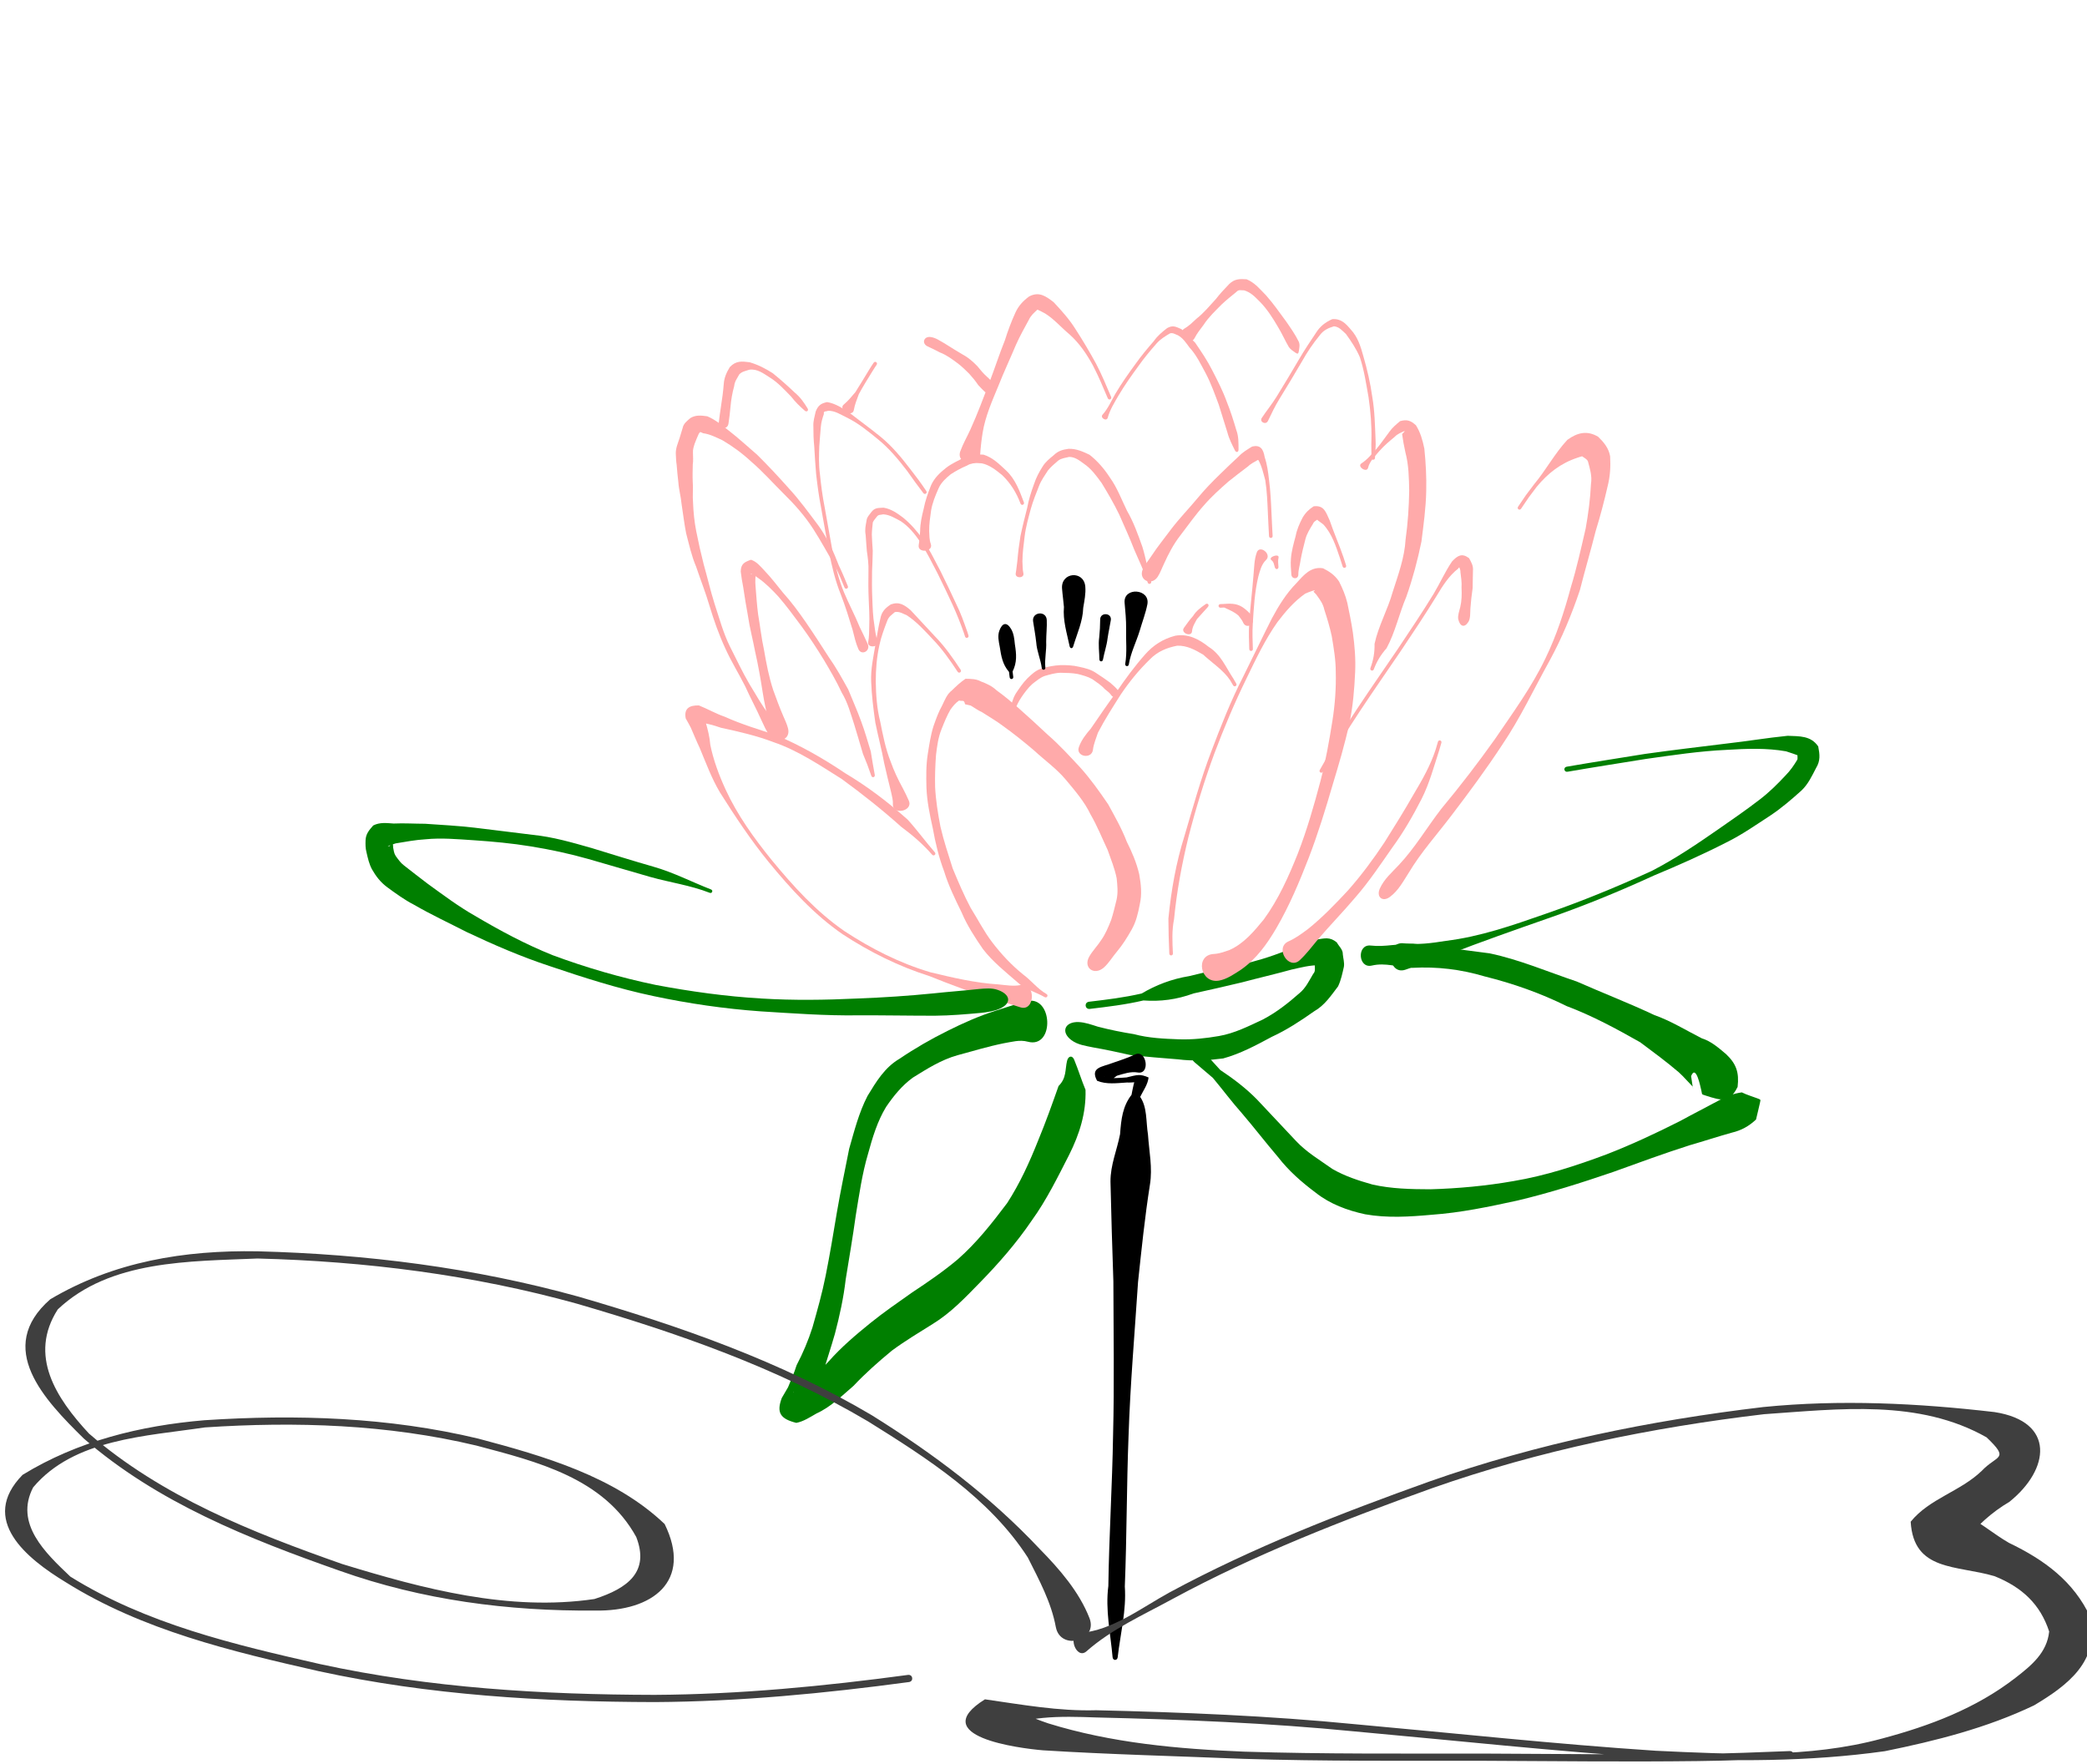 <?xml version="1.0" encoding="UTF-8" standalone="no"?>
<svg width="827.59" xmlns="http://www.w3.org/2000/svg" height="699.48">
 <g id="layer1" externalResourcesRequired="false">
  <g fill="#007f00">
   <path id="path2637" d="m407.53 413.06c-3.176-0.871-6.353 0.103-9.532 0.634-6.187 1.252-12.216 3.098-18.306 4.735-6.473 1.817-12.068 5.382-17.73 8.897-4.366 3.199-7.591 7.212-10.588 11.599-3.478 5.713-5.39 12.164-7.147 18.567-2.374 8.005-3.526 16.305-4.886 24.53-1.167 8.467-2.619 16.876-3.984 25.302-0.845 7.305-2.412 14.468-4.28 21.57-1.569 5.546-3.45 11.003-5.024 16.558-1.393 2.964-2.655 6.022-3.966 8.941-0.573 1.818-1.485 3.524-2.221 5.207 1.819-4.477-0.651-6.171-5.286-7.528-0.234 0.579 2.404-1.202 3.117-1.559 3.824-3.471 7.583-7.001 11.046-10.827 4.931-5.556 10.618-10.386 16.378-15.047 5.303-4.283 10.953-8.159 16.507-12.088 6.233-4.124 12.406-8.339 18.135-13.157 7.538-6.605 13.628-14.392 19.629-22.345 5.038-7.791 8.856-16.183 12.272-24.778 2.951-7.117 5.539-14.368 8.101-21.632 3.239-3.192 2.541-6.532 3.372-9.978 0.473-1.964 2.046-2.331 2.819-0.464 1.603 3.867 2.84 7.956 4.503 11.954 0.273 9.166-2.379 17.557-6.469 25.725-4.565 8.911-8.988 17.99-14.87 26.123-6.031 8.875-13.167 17.047-20.668 24.708-5.756 5.906-11.456 11.912-18.538 16.26-5.471 3.415-11.016 6.747-16.225 10.584-5.334 4.404-10.472 8.925-15.208 13.962-4.641 3.977-9.015 8.389-14.704 10.975-2.549 1.446-5.104 3.17-8.002 3.725-6.477-1.612-7.894-4.146-5.77-9.859 0.782-1.338 1.638-2.863 2.495-4.269 1.126-2.844 2.479-5.724 3.383-8.721 2.529-4.831 4.628-9.788 6.291-14.987 1.937-6.805 3.856-13.604 5.239-20.547 1.669-8.321 3.047-16.692 4.446-25.067 1.446-8.458 3.223-16.841 4.881-25.256 2.046-7.13 3.844-14.314 7.279-20.943 3.465-5.689 6.811-11.317 12.752-14.772 6.101-4.144 12.432-7.766 19.041-11.051 6.078-3.054 12.264-5.795 18.756-7.88 4.023-1.355 8.084-2.568 12.153-3.756 10.843-3.167 11.703 18.942 0.809 15.954z"/>
   <path id="path2639" d="m427.73 405.28c2.568 0.103 5.131 1.046 7.614 1.826 4.735 1.226 9.489 2.199 14.321 2.966 5.825 1.563 11.877 1.824 17.846 2.043 5.371 0.177 10.595-0.386 15.853-1.299 6.194-1.067 11.787-3.92 17.427-6.556 5.35-2.813 9.99-6.45 14.489-10.424 2.558-2.094 3.904-5.069 5.463-7.669 1.093-1.108 0.481-2.553 0.7-3.72-0.024-0.502-0.201-0.827-0.321-1.319-0.188-0.368 0.28 0.777 0.419 1.166 0.524 0.309 1.172 0.328 1.758 0.492-3.7-0.172-7.47 0.887-11.1 1.675-6.527 1.807-13.125 3.322-19.675 5.066-6.415 1.517-12.824 3.02-19.266 4.408-6.659 2.454-13.213 3.262-19.845 2.78-6.992 1.642-14.12 2.498-21.24 3.343-2.006 0.238-2.324-2.601-0.318-2.839 7.011-0.832 14.03-1.672 20.915-3.288 5.603-3.335 11.9-5.746 18.794-6.872 6.402-1.627 12.874-2.863 19.343-4.24 6.469-1.503 12.799-3.335 18.956-5.844 4.044-1.551 8.11-3.041 12.201-4.415 3.217-0.469 5.249-1.178 8.042 1.143 0.818 1.523 2.45 2.815 2.383 4.699 0.144 1.618 0.676 3.201 0.436 4.899-0.604 2.662-1.139 5.339-2.323 7.825-2.801 3.674-5.308 7.517-9.465 9.874-5.349 3.766-10.836 7.39-16.8 10.125-6.208 3.336-12.452 6.701-19.288 8.577-5.97 0.768-11.908 1.136-17.919 0.352-6.3-0.483-12.65-1.021-18.968-1.719-4.877-1.103-9.755-2.15-14.685-3.005-3.001-0.641-6.054-0.992-8.586-2.865-4.392-3.248-2.62-7.404 2.838-7.186z"/>
   <path id="path2647" d="m543.56 374.94c5.869 0.66 10.866-0.874 16.859-0.72 10.114 1.195 20.202 2.436 30.287 3.809 11.9 2.498 23.072 7.329 34.558 11.175 10.216 4.519 20.644 8.531 30.749 13.292 6.622 2.344 12.58 6.065 18.816 9.227 3.774 1.18 6.651 3.781 9.621 6.255 4.077 3.86 5.257 7.291 4.586 13.026-3.23 6.416-6.214 5.495-12.7 3.415-1.924-0.617-1.204-0.32-1.736-2.269-0.319-1.168-2.041-10.296-4.003-5.434 0.077 0.724 1.203 7.834 0.673 4.204-1.829-1.849-3.542-3.908-5.491-5.678-4.933-4.225-10.142-8.053-15.349-11.942-9.45-5.349-18.977-10.515-29.177-14.351-10.357-5.128-21.278-8.982-32.496-11.765-9.427-2.806-18.856-3.949-28.728-3.405-5.7-0.206-10.511-2.198-16.04-0.902-5.474 1.283-6.018-8.567-0.431-7.939z"/>
  </g>
  <g fill="#faa">
   <path id="path2679" d="m431.94 379.31c1.313-2.3 3.235-4.21 4.702-6.491 1.75-2.444 2.853-5.213 3.966-7.977 0.882-2.642 1.476-5.351 2.159-8.057 0.637-2.841 0.336-5.673 0.04-8.53-0.769-3.875-2.28-7.533-3.586-11.249-2.24-4.726-4.151-9.56-6.788-14.092-2.408-5.062-6.138-9.333-9.694-13.62-3.718-4.473-8.495-7.832-12.724-11.75-3.938-3.36-7.976-6.587-12.18-9.604-2.686-2.055-5.641-3.71-8.461-5.554-1.587-0.711-2.954-1.739-4.445-2.616-0.756-0.181-1.493-0.336-2.243-0.505-0.415-1.986-0.948-1.094-2.384-1.471-1.397 0.939-2.443 2.244-3.413 3.601-1.422 2.462-2.475 5.099-3.518 7.726-1.342 3.283-1.786 6.824-2.206 10.324-0.305 4.211-0.46 8.485-0.345 12.712 0.27 5.261 1.115 10.492 2.116 15.664 1.291 5.586 3.116 11.014 4.824 16.48 2.211 5.317 4.435 10.587 7.14 15.678 2.88 4.579 5.289 9.409 8.591 13.714 3.571 4.677 7.708 9.094 12.302 12.78 3.286 2.449 5.618 5.636 9.18 7.68 0.876 0.503 0.165 1.742-0.711 1.239-3.625-2.083-7.817-3.026-10.917-5.992-4.738-4.123-9.668-8.02-13.545-13.031-3.183-4.63-6.292-9.37-8.479-14.567-2.592-5.309-5.234-10.67-6.953-16.331-2.07-5.5-3.445-11.232-4.471-17.014-1.203-5.357-2.315-10.702-2.52-16.21-0.109-4.432-0.174-8.803 0.525-13.205 0.589-3.733 1.122-7.438 2.259-11.064 1.007-2.863 2.019-5.734 3.528-8.383 1.03-2.141 1.808-4.292 3.787-5.838 1.718-1.669 3.407-3.275 5.398-4.598 2.129 0.043 4.168 0.004 6.113 1.061 2.298 0.86 4.412 1.833 6.221 3.539 2.969 2.119 5.734 4.478 8.506 6.853 3.985 3.54 7.932 7.115 11.805 10.778 4.618 3.986 8.732 8.554 12.902 13.009 4.075 4.563 7.605 9.513 11.038 14.566 2.631 4.829 5.393 9.644 7.352 14.79 2.076 4.116 3.887 8.386 4.94 12.886 0.709 4.002 1.157 7.935 0.216 11.977-0.661 3.496-1.448 6.892-3.229 10.025-1.725 3.047-3.576 6.036-5.852 8.736-1.754 2.05-3.171 4.525-5.132 6.26-3.838 3.396-8.353 0.122-5.812-4.329z"/>
   <path id="path2687" d="m481.34 378.28c2.137-0.106 4.205-0.879 6.285-1.609 5.649-2.536 9.703-7.409 13.537-12.098 5.831-7.987 9.847-17.012 13.495-26.148 3.637-9.376 6.407-19.047 8.98-28.758 2.048-7.92 3.482-15.969 4.753-24.043 0.992-6.339 1.465-12.755 1.3-19.168 0.001-4.805-0.805-9.51-1.597-14.226-0.767-3.598-1.85-7.125-2.982-10.61-0.434-2.104-1.604-3.737-2.832-5.409-0.365-0.616-0.955-1.067-1.432-1.601 2.083-1.401-2.633 0.471-3.238 0.758-4.384 3.058-7.835 7.096-11.057 11.323-4.907 6.963-8.541 14.644-12.237 22.284-4.733 9.648-8.889 19.552-12.689 29.599-4.042 10.922-7.452 22.068-10.355 33.343-2.62 10.723-4.645 21.598-5.711 32.587-0.908 4.489-0.68 9.024-0.45 13.555 0.051 1.009-1.376 1.081-1.427 0.072-0.232-4.614-0.331-9.226-0.366-13.847 1.098-11.126 3.013-22.112 6.378-32.804 3.314-11.205 6.432-22.48 10.595-33.413 3.816-10.089 7.762-20.142 12.692-29.749 3.823-7.666 7.482-15.414 11.351-23.052 2.725-5.077 5.737-9.976 9.812-14.093 2.917-3.243 5.722-6.627 10.533-5.823 2.601 1.321 4.627 2.709 6.309 5.203 1.372 2.726 2.557 5.502 3.283 8.49 0.828 3.923 1.622 7.855 2.211 11.824 0.71 5.192 1.144 10.425 0.892 15.674-0.31 6.826-0.865 13.64-2.3 20.338-1.778 8.153-4.149 16.157-6.568 24.14-2.858 9.811-5.851 19.56-9.523 29.106-3.704 9.54-7.679 19.03-12.837 27.887-3.747 6.378-7.95 12.282-14.118 16.555-2.684 1.722-5.517 3.718-8.611 4.272-7.491 1.343-9.676-10.183-2.075-10.561z"/>
   <path id="path2689" d="m510.97 373.27c2.729-1.193 5.281-3.089 7.695-4.878 5.741-4.595 10.848-9.917 15.849-15.29 5.3-5.979 10.043-12.4 14.466-19.044 3.961-6.299 7.884-12.596 11.57-19.06 3.411-5.727 6.688-11.446 8.771-17.835 0.294-1.006 0.588-2.013 0.882-3.019 0.283-0.97 1.655-0.569 1.371 0.401-0.298 1.021-0.597 2.041-0.895 3.062-2.1 6.437-3.864 13.091-6.92 19.123-3.433 6.722-7.232 13.341-11.703 19.428-4.663 6.666-9.176 13.466-14.534 19.607-4.823 5.723-10.065 11.068-14.919 16.764-2.312 2.785-4.5 5.694-7.149 8.176-4.48 4.197-10.109-4.975-4.484-7.433z"/>
   <path id="path2691" d="m578.28 245.6c-0.322-1.336 0.396-3.344 0.784-4.898 0.592-2.536 0.634-5.104 0.499-7.685 0.163-2.116-0.21-4.211-0.447-6.3 0.097-0.701-0.551-1.949-0.625-2.213 1.846 1.148 0.019-0.099-0.173 0.899-3.746 2.873-6.267 6.955-8.671 10.945-4.529 7.401-9.366 14.606-14.189 21.817-5.345 7.868-10.79 15.666-16.045 23.595-5.25 7.886-10.2 15.963-14.802 24.242-0.491 0.883-1.74 0.189-1.249-0.694 4.621-8.312 9.589-16.421 14.86-24.337 5.256-7.931 10.702-15.731 16.048-23.6 4.811-7.192 9.635-14.378 14.153-21.76 2.581-4.286 4.589-8.89 7.407-13.026 2.214-2.304 3.879-3.368 6.722-1.26 0.873 1.621 1.752 3.004 1.545 5.048-0.019 2.274-0.126 4.544-0.125 6.819-0.4 2.697-0.69 5.388-0.892 8.105-0.096 1.756 0.052 3.971-0.801 5.311-1.566 2.461-3.316 1.827-4-1.008z"/>
   <path id="path2693" d="m547.17 352.33c1.694-3.776 4.799-6.389 7.552-9.357 6.424-6.817 11.148-14.94 16.869-22.32 7.404-8.884 14.436-18.052 21.145-27.468 7.103-10.429 14.648-20.727 20.111-32.132 4.366-9.02 7.457-18.507 10.057-28.155 2.357-7.681 4.071-15.536 5.894-23.356 1.024-5.839 1.827-11.695 2.093-17.617 0.52-3.138-0.416-6.057-1.191-8.941-0.42-0.996-1.369-1.324-2.139-1.925-0.1-0.339-1.393 0.297-1.999 0.427-6.742 2.244-11.654 6.106-16.152 11.504-4.202 5.577-2.112 2.665-6.248 8.751-0.568 0.835-1.75 0.032-1.181-0.803 4.19-6.162 2.072-3.213 6.332-8.863 4.755-5.705 8.195-12.254 13.214-17.66 3.968-2.881 7.84-3.834 12.216-1.227 2.274 2.222 4.187 4.485 4.747 7.755 0.228 4.066 0.024 7.913-0.998 11.894-1.359 5.946-2.906 11.838-4.713 17.672-1.984 7.856-4.288 15.628-6.274 23.481-3.238 9.61-7.13 19.012-11.986 27.926-6.186 11.144-11.591 22.737-18.761 33.333-6.38 9.739-13.291 19.078-20.355 28.329-5.647 7.434-11.934 14.404-16.739 22.445-2.228 3.468-4.102 7.103-7.485 9.62-2.948 2.194-5.511 0.042-4.006-3.311z"/>
   <path id="path2699" d="m404.59 399.42c-3.285-1.065-6.566-2.089-9.898-3.025-8.9-2.636-17.569-5.916-26.187-9.362-12.249-3.887-23.658-9.562-34.377-16.588-11.339-7.809-20.579-18.003-29.269-28.566-7.128-8.732-13.344-18.131-19.357-27.646-3.321-5.591-5.545-11.69-8.039-17.664-1.263-2.635-2.351-5.351-3.525-8.028-0.654-1.248-1.307-2.444-2.016-3.662-0.798-4.036 1.586-5.264 5.226-5.155 3.482 1.377 6.717 3.283 10.263 4.489 6.562 2.971 13.494 5.05 20.332 7.284 9.667 4.073 18.817 9.302 27.508 15.161 8.861 5.281 17.005 11.501 24.688 18.355 3.788 4.169 7.055 8.703 10.77 12.958 0.664 0.761-0.412 1.7-1.076 0.94-3.687-4.224-7.748-7.699-12.243-11.044-7.518-6.732-15.444-13.02-23.597-18.964-8.693-5.442-17.25-11.266-27.039-14.611-6.751-2.584-13.792-4.175-20.849-5.711-3.182-1.112-6.509-2.006-9.881-2.228 0.969-0.703 3.433-1.38 2.66-3.692 0.338 1.015 0.617 2.514 1.114 3.629 0.863 2.934 1.616 5.92 1.854 8.988 1.244 6.156 3.447 12.044 6.062 17.754 4.688 10.174 11.215 19.255 18.251 27.941 8.596 10.453 17.733 20.546 28.949 28.279 10.593 6.95 21.876 12.677 34.069 16.291 8.822 2.128 17.758 4.225 26.835 4.795 2.941 0.274 6.02 0.85 8.926 0.251 6.117-1.263 5.79 10.758-0.152 8.832z"/>
  </g>
  <path id="path2725" fill="#007f00" d="m396.55 399.93c-2.283 1.051-4.827 1.389-7.329 1.688-6.146 0.566-12.294 1.092-18.472 1.144-10.181 0.011-20.363-0.199-30.546-0.151-12.909 0.178-25.745-0.783-38.617-1.582-14.318-1.027-28.488-3.083-42.522-6.067-14.069-2.966-27.727-7.351-41.323-11.953-11.25-3.715-22.102-8.431-32.801-13.483-6.903-3.555-13.992-6.835-20.716-10.737-3.824-1.97-7.341-4.529-10.798-7.077-2.538-1.892-4.353-4.249-5.891-6.953-1.173-2.136-1.666-4.483-2.207-6.816-0.423-1.571-0.417-3.14-0.364-4.742 0.098-2.57 1.442-4.048 3.033-5.876 2.638-1.35 5.309-0.952 8.116-0.771 4.142-0.193 8.288 0.088 12.435 0.09 6.551 0.455 13.098 0.79 19.624 1.555 7.677 0.888 15.333 1.925 23.008 2.832 8.011 0.795 15.742 3.053 23.453 5.246 8.13 2.502 16.257 5.027 24.432 7.38 7.945 2.252 15.23 6.053 22.893 9.04 0.941 0.367 0.422 1.698-0.519 1.331-7.671-2.992-15.631-4.068-23.553-6.286-8.17-2.365-16.331-4.711-24.493-7.1-7.518-2.132-15.143-3.771-22.86-5.019-7.564-1.24-15.169-1.936-22.814-2.452-6.328-0.407-12.657-1-18.992-0.371-3.991 0.242-7.892 0.976-11.829 1.625-0.34 0.102-4.726 1.498-2.41 1.076 0.244-0.4 1.3-1.58 1.121-1.802 0.027 0.224 0.346 1.643 0.278 2.329 0.227 1.174 0.345 2.356 1.02 3.377 0.995 1.358 1.92 2.739 3.291 3.764 3.086 2.489 6.289 4.847 9.427 7.282 6.111 4.425 12.123 8.951 18.697 12.687 9.948 5.882 20.167 11.361 30.914 15.653 13.25 4.916 26.876 8.868 40.714 11.753 13.856 2.615 27.868 4.567 41.95 5.392 12.704 0.787 25.449 0.596 38.16-0.001 10.076-0.381 20.15-1.031 30.179-2.043 6.002-0.65 12.014-1.063 18.011-1.737 2.459-0.193 4.992-0.465 7.341 0.347 5.008 1.731 5.771 5.216 0.958 7.431z"/>
  <g fill="#faa">
   <path id="path2731" d="m427.82 296.25c0.991-2.774 2.789-5.112 4.717-7.31 3.354-4.912 6.721-9.826 10.235-14.628 3.491-5.105 7.132-10.081 11.233-14.714 3.282-3.774 7.241-6.272 12.049-7.518 5.081-0.894 9.368 1.348 13.229 4.407 4.84 3.004 6.753 8.011 9.72 12.476 0.404 0.69 0.808 1.381 1.213 2.071 0.51 0.872-0.724 1.593-1.233 0.721-0.39-0.667-0.78-1.335-1.17-2.002-2.693-4.059-7.135-6.862-10.687-10.162-3.231-1.908-6.459-3.679-10.318-3.554-4.151 0.814-7.783 2.296-10.839 5.435-4.35 4.215-8.178 8.928-11.559 13.955-3.143 4.969-6.342 9.898-9.039 15.131-0.707 2.235-1.692 4.39-1.961 6.707-0.465 3.99-6.941 2.767-5.59-1.016z"/>
   <path id="path2737" d="m440.63 275.62c-0.603-0.934-1.696-1.654-2.572-2.41-1.401-1.572-3.2-2.68-4.89-3.894-1.803-1.034-3.81-1.55-5.808-2.055-2.259-0.43-4.535-0.438-6.817-0.488-2.162 0.051-4.21 0.682-6.266 1.266-1.879 0.668-3.354 2.002-4.914 3.184-1.7 1.532-3.044 3.383-4.325 5.258-1.213 1.741-2.013 3.695-2.942 5.6-0.145 0.294-0.291 0.588-0.436 0.882-0.448 0.905-1.557 0.524-1.351-0.465 0.068-0.325 0.136-0.65 0.204-0.975 0.545-2.232 1.086-4.517 2.284-6.501 1.381-2.072 2.771-4.152 4.526-5.953 1.794-1.725 3.501-3.395 5.992-4.075 2.336-0.697 4.707-1.112 7.151-1.251 2.52-0.047 5.033 0.066 7.495 0.665 2.374 0.516 4.692 1.053 6.721 2.478 1.858 1.232 3.723 2.44 5.5 3.778 1.114 0.965 2.217 1.884 3.121 3.043 1.429 1.832-1.413 3.865-2.672 1.912z"/>
   <path id="path2741" d="m354.07 318.81c0.096-1.524-0.369-3.032-0.664-4.519-1.008-3.85-1.851-7.74-2.779-11.627-0.984-5.418-2.442-10.737-3.521-16.143-0.778-5.406-1.443-10.797-1.654-16.265-0.209-4.956 0.887-9.806 1.711-14.656 0.601-3.472 1.121-6.953 1.951-10.37 0.495-2.696 1.977-4.146 4.133-5.557 3.294-1.221 5.4 0.182 7.864 2.294 3.236 3.507 6.5 7.007 9.765 10.5 3.857 3.972 7.026 8.503 10.061 13.112 0.555 0.844-0.638 1.629-1.193 0.785-2.99-4.542-6.109-9.009-9.911-12.922-3.164-3.386-6.3-6.855-10.187-9.435-1.62-0.655-2.965-1.636-4.787-1.301-1.194 1.057-2.444 1.782-3.023 3.441-1.226 3.197-2.433 6.387-3.133 9.754-1.045 4.693-1.422 9.505-1.419 14.307 0.072 5.334 0.436 10.749 1.759 15.926 1.062 5.324 2.099 10.736 4.113 15.787 1.316 3.728 2.972 7.22 4.867 10.671 0.854 1.616 1.653 3.248 2.376 4.927 1.806 4.193-6.614 5.848-6.327 1.291z"/>
   <path id="path2749" d="m306.12 290.91c-0.753-1.601-1-3.407-1.386-5.123-0.864-3.675-1.674-7.34-2.264-11.075-0.859-5.46-1.79-10.914-3.022-16.304-0.888-4.743-2.162-9.417-2.853-14.193-0.692-3.756-1.308-7.522-1.864-11.301-0.403-2.101-0.763-4.175-1.003-6.297 0.096-3.053 1.455-3.737 4.081-4.662 2.251 0.744 3.72 2.611 5.304 4.283 2.654 2.773 4.988 5.819 7.398 8.8 3.348 3.695 6.252 7.692 9.096 11.783 3.112 4.52 6.057 9.148 9.042 13.75 2.89 4.096 5.292 8.456 7.716 12.829 1.707 4.282 3.632 8.456 5.178 12.807 1.443 3.867 2.553 7.839 3.761 11.782 0.515 3.092 0.979 6.184 1.584 9.259 0.195 0.991-1.057 1.326-1.38 0.369-0.997-2.954-2.094-5.851-3.318-8.725-1.106-3.927-2.341-7.815-3.493-11.73-1.403-4.239-2.536-8.622-4.882-12.466-2.06-4.455-4.561-8.71-7.059-12.931-2.84-4.64-5.816-9.201-9.045-13.582-2.917-3.934-5.811-7.877-9.009-11.58-2.503-2.702-5.08-5.335-8.119-7.444-0.459-0.303-3.122-2.391-2.725-1.386 0.154-0.108 2.674-1.684 1.852-1.168-0.095 1.911-0.307 3.84-0.112 5.759 0.304 3.743 0.545 7.479 1.024 11.207 0.822 4.701 1.313 9.463 2.343 14.132 0.923 5.369 1.943 10.76 3.656 15.939 1.258 3.441 2.493 6.898 3.962 10.25 0.687 1.627 1.486 3.232 1.918 4.954 1.154 4.598-4.361 6.351-6.379 2.062z"/>
   <path id="path2751" d="m305.09 291.53c-1.33-1.8-2.191-3.956-3.174-5.987-2.003-4.52-4.371-8.845-6.397-13.364-2.556-5.091-5.596-9.918-7.926-15.119-2.531-5.452-4.515-11.122-6.254-16.869-1.537-5.262-3.571-10.331-5.307-15.523-1.811-4.24-2.782-8.762-3.948-13.202-0.779-3.892-1.206-7.831-1.828-11.75-0.255-2.866-1.067-5.569-1.251-8.433-0.289-2.321-0.496-4.632-0.682-6.966-0.257-1.493-0.239-3.015-0.344-4.51-0.033-2.128 0.849-4.095 1.493-6.056 0.421-1.386 0.817-2.713 1.23-4.05 0.376-1.831 1.712-2.704 2.988-3.881 2.137-1.364 4.406-1.091 6.797-0.743 3.162 1.333 5.791 3.521 8.46 5.632 3.912 3.009 7.515 6.392 11.273 9.584 4.342 4.294 8.515 8.779 12.578 13.342 4.295 4.657 8.008 9.814 11.818 14.878 3.442 4.833 5.93 10.204 8.027 15.727 1.294 2.677 2.432 5.423 3.559 8.174 0.383 0.935-0.939 1.476-1.322 0.541-1.116-2.725-2.243-5.446-3.526-8.099-2.921-4.988-5.633-10.07-8.76-14.936-3.392-5.298-7.447-9.859-11.936-14.26-4.266-4.241-8.249-8.757-12.834-12.671-3.467-3.226-7.29-6.026-11.375-8.427-2.47-1.142-4.921-2.422-7.66-2.777-0.496-0.178-0.806-0.508-1.188-0.426-0.161 0.214-0.419 0.424-0.544 0.725-0.52 1.222-1.081 2.421-1.545 3.714-0.384 1.245-0.824 2.405-0.723 3.766 0.006 1.527 0.175 3.088-0.072 4.62-0.037 2.233-0.131 4.449-0.022 6.679 0.252 2.822-0.132 5.592 0.125 8.421 0.151 3.812 0.522 7.616 1.267 11.361 0.859 4.394 1.841 8.748 2.951 13.092 1.498 5.26 2.696 10.586 4.356 15.802 1.851 5.602 3.372 11.347 5.985 16.664 2.574 5.048 4.945 10.188 7.821 15.078 2.577 4.131 4.845 8.461 7.904 12.257 1.413 1.693 2.925 3.338 4.221 5.077 2.172 2.915-2.076 5.837-4.236 2.913z"/>
   <path id="path2755" d="m340.39 257.39c-1.089-2.465-1.645-5.112-2.313-7.698-1.437-4.712-2.893-9.429-4.684-14.021-2.199-5.467-3.551-11.192-4.688-16.957-1.019-5.815-2.067-11.624-3.115-17.434-0.866-4.398-1.44-8.84-1.959-13.286-0.28-3.647-0.576-7.295-0.746-10.95-0.276-2.663-0.357-5.362-0.344-8.037-0.126-2.025 0.511-3.937 0.936-5.885 0.972-2.384 2.076-3.161 4.49-3.685 3.289 0.531 6.08 2.392 8.822 4.185 4.121 3.232 8.376 6.28 12.433 9.595 4.449 3.644 8.121 8.064 11.605 12.606 2.269 2.891 4.457 5.808 6.484 8.871 0.557 0.843-0.542 1.629-1.161 0.832-2.24-2.882-4.355-5.846-6.456-8.834-3.416-4.455-7.012-8.794-11.375-12.369-3.972-3.246-7.989-6.578-12.639-8.811-2.403-1.137-4.633-2.729-7.374-2.616-0.477 0.376-1.899-0.129-1.597 1.258-0.558 1.657-1.069 3.285-1.203 5.046-0.276 2.602-0.389 5.226-0.625 7.837-0.113 3.616-0.256 7.211 0.242 10.811 0.442 4.419 1.009 8.817 1.874 13.177 1.047 5.802 2.093 11.604 3.111 17.411 1.117 5.669 2.398 11.335 4.673 16.671 1.922 4.569 4.265 8.945 6.136 13.538 1.082 2.239 2.2 4.492 3.192 6.771 1.188 2.728-2.515 4.694-3.717 1.972z"/>
   <path id="path2763" d="m344.28 254.59c0.399-2.124 0.38-4.309 0.417-6.468 0.155-3.542-0.071-7.1-0.217-10.647-0.175-3.671-0.145-7.346-0.097-11.02 0.102-2.672-0.237-5.284-0.633-7.908-0.212-2.179-0.305-4.347-0.483-6.491-0.387-1.871-0.001-3.661 0.333-5.49 0.135-1.565 1.219-2.493 2.057-3.672 1.364-1.706 2.809-1.42 4.694-1.589 3.007 0.493 5.412 2.168 7.783 3.963 3.051 2.515 5.638 5.45 7.885 8.69 2.595 4.042 4.753 8.341 6.965 12.598 2.136 4.26 4.163 8.575 6.171 12.897 1.788 3.562 3.097 7.282 4.408 11.025 0.158 0.496 0.317 0.992 0.475 1.487 0.307 0.962-1.054 1.397-1.361 0.435-0.156-0.489-0.312-0.978-0.468-1.466-1.29-3.688-2.751-7.309-4.349-10.878-2-4.303-4.017-8.599-6.144-12.84-2.184-4.204-4.315-8.45-6.872-12.444-2.127-3.079-4.512-6.032-7.666-8.109-2.214-1.157-4.353-2.578-6.957-2.717-0.876 0.257-1.812 0.015-2.441 0.839-0.569 0.787-1.27 1.457-1.667 2.355-0.162 1.599-0.364 3.197-0.396 4.81 0.071 2.122 0.222 4.276 0.37 6.437-0.053 2.696-0.14 5.396-0.274 8.093-0.048 3.648-0.077 7.296 0.096 10.942 0.145 3.534 0.225 7.091 0.837 10.576 0.292 2.077 0.489 4.225 1.298 6.169 1.028 2.472-4.256 3.057-3.762 0.426z"/>
   <path id="path2765" d="m364.31 216.12c0.321-1.84 0.441-3.725 0.569-5.589 0.007-2.978 0.68-5.853 1.387-8.726 0.619-3.248 1.746-6.369 2.966-9.432 1.335-2.913 3.471-4.918 5.927-6.853 2.117-1.65 4.555-2.728 6.912-3.971 2.581-1.382 5.135-1.446 7.921-1.27 3.691 1.139 6.299 3.803 9.039 6.347 3.591 3.376 5.293 8.052 6.986 12.562 0.355 0.946-0.984 1.447-1.338 0.501-1.619-4.33-3.925-8.062-7.281-11.296-2.443-1.962-4.885-3.981-8.025-4.662-2.152-0.149-3.918-0.335-5.906 0.882-2.254 0.953-4.4 2.103-6.453 3.448-1.962 1.592-3.818 3.266-4.859 5.644-1.247 2.832-2.413 5.654-2.938 8.73-0.374 2.701-0.797 5.419-0.757 8.157 0.081 1.701 0.06 3.486 0.637 5.098 1.147 3.199-5.372 3.778-4.787 0.43z"/>
   <path id="path2767" d="m402.78 227.32c0.308-1.617 0.395-3.23 0.649-4.858 0.267-3.334 0.692-6.608 1.231-9.914 0.784-3.771 1.746-7.489 2.68-11.224 0.584-3.227 1.588-6.348 2.711-9.416 0.815-2.461 1.982-4.716 3.377-6.884 1.129-1.886 2.847-3.218 4.488-4.584 1.705-1.667 3.537-2.162 5.816-2.471 3.067-0.089 5.65 1.082 8.3 2.351 3.201 2.485 5.816 5.57 8.034 8.952 2.932 4.074 4.658 8.788 6.842 13.26 2.612 4.496 4.357 9.423 6.094 14.304 1.416 4.522 2.082 9.199 3.475 13.725 0.297 0.965-1.068 1.386-1.365 0.42-1.381-4.489-3.476-8.641-5.305-12.959-1.835-4.74-3.942-9.338-5.986-13.987-2.084-4.293-4.484-8.447-6.98-12.51-2.058-2.842-4.134-5.691-7.077-7.676-1.79-1.303-3.473-2.645-5.778-2.67-1.478 0.366-3.051 0.496-4.357 1.463-1.404 1.245-2.868 2.393-4.057 3.884-1.284 1.988-2.692 3.932-3.553 6.166-1.172 2.973-2.358 5.921-3.234 9.001-0.98 3.664-2.043 7.34-2.486 11.116-0.397 3.247-0.848 6.499-0.864 9.781 0.103 1.582 0.023 3.169 0.377 4.729 0.475 2.09-3.432 2.105-3.031 0z"/>
   <path id="path2769" d="m437.23 164.41c2.168-2.412 3.453-5.472 5.068-8.273 2.413-4.086 5.16-7.958 7.957-11.786 2.253-3.209 4.779-6.2 7.341-9.162 1.423-2.052 3.28-3.565 5.211-5.079 2.319-1.32 3.555-0.513 5.733 0.429 1.861 1.731 3.645 3.555 5.406 5.36 2.422 3.544 4.821 7.073 6.758 10.917 2.094 4.082 4.189 8.116 5.747 12.445 1.491 3.686 2.688 7.475 3.809 11.289 0.954 2.504 0.862 5.213 0.868 7.784 0.003 1.01-0.943 1.209-1.395 0.306-1.109-2.212-2.317-4.54-2.973-7.042-1.189-3.715-2.316-7.449-3.478-11.17-1.556-4.148-3.051-8.365-5.104-12.289-1.951-3.582-3.714-7.364-6.513-10.377-1.344-1.833-2.555-3.704-4.6-4.835-1.029-0.326-1.902-1.092-3.108-0.729-1.894 1.122-3.777 2.252-5.276 3.949-2.551 2.913-5.049 5.869-7.273 9.046-2.767 3.787-5.484 7.616-7.873 11.657-1.63 2.827-3.408 5.634-4.271 8.8-0.443 1.625-3.161 0.013-2.034-1.24z"/>
   <path id="path2771" d="m453.19 225.69c0.845-1.866 2.209-3.42 3.333-5.129 2.438-3.748 5.282-7.193 7.934-10.788 3.205-4.217 6.908-8.003 10.285-12.074 2.896-3.523 6.063-6.79 9.342-9.951 2.358-2.327 4.776-4.58 7.193-6.847 1.492-1.597 3.388-2.675 5.2-3.806 3.437-0.89 4.507 1.144 5.013 4.137 0.981 2.901 1.387 5.899 1.72 8.954 0.581 4.356 0.793 8.748 0.987 13.135 0.119 3.065 0.302 6.128 0.457 9.191 0.051 1.009-1.376 1.081-1.427 0.072-0.155-3.067-0.338-6.132-0.457-9.2-0.191-4.323-0.348-8.666-1.032-12.944-0.749-2.702-1.359-5.625-2.749-8.028-1.016 0.173-1.574-0.164-0.338 0.058-1.36 0.746-2.732 1.472-3.901 2.584-2.604 1.949-5.166 3.926-7.705 5.96-3.284 2.911-6.569 5.82-9.446 9.149-3.476 3.875-6.474 8.127-9.628 12.265-2.631 3.397-4.599 7.152-6.368 11.062-0.841 1.718-1.446 3.537-2.467 5.144-2.516 3.96-7.883 1.33-5.946-2.944z"/>
   <path id="path2773" d="m469.46 248.99c1.146-1.631 2.29-3.215 3.619-4.703 1.27-2.032 3.082-3.401 5.02-4.726 0.834-0.57 1.567 0.375 0.886 1.121-1.438 1.574-2.893 3.169-4.314 4.78-0.846 1.548-1.841 3.055-1.972 4.851-0.179 2.467-4.662 0.701-3.239-1.322z"/>
   <path id="path2777" d="m492.94 246.81c-0.431-1.028-1.202-1.819-1.835-2.719-1.676-1.484-3.691-2.274-5.687-3.192-0.471 0.025-0.942 0.05-1.412 0.075-1.009 0.054-1.079-1.381-0.07-1.427 0.534-0.024 1.068-0.048 1.601-0.072 2.941-0.235 5.469-0.153 7.972 1.853 1.319 1.089 2.595 2.089 3.187 3.777 0.967 2.752-2.629 4.395-3.756 1.705z"/>
   <path id="path2783" d="m502.03 222.06c-1.739 1.644-2.406 4.211-3.034 6.512-1.479 6.124-1.822 12.52-2.209 18.801-0.209 3.32-0.098 6.643 0.028 9.962 0.038 1.009-1.39 1.063-1.428 0.054-0.126-3.367-0.238-6.737-0.026-10.104 0.393-6.376 1.194-12.709 1.691-19.068 0.302-3.072 0.261-6.26 1.331-9.188 1.15-3.15 6.084 0.728 3.647 3.031z"/>
   <path id="path2785" d="m506.99 221.2c-0.32 1.205-0.071 2.392-0.025 3.6 0.038 1.009-1.071 1.189-1.409 0.237-0.365-1.029-0.364-2.16-1.338-2.884-1.664-1.236 3.305-2.956 2.772-0.953z"/>
   <path id="path2787" d="m512.08 227.82c-0.15-2.173-0.357-4.151-0.167-6.329 0.234-3.035 1.088-6.029 1.88-8.97 0.488-2.608 1.551-4.967 2.766-7.294 1.136-1.938 2.541-3.303 4.386-4.465 4.155-0.47 4.784 2.275 6.312 5.551 1.668 4.941 3.796 9.694 5.484 14.629 0.346 1.083 0.692 2.166 1.038 3.249 0.307 0.962-1.054 1.397-1.361 0.435-0.343-1.074-0.686-2.148-1.029-3.222-1.63-4.772-3.157-9.711-6.661-13.478-0.671-0.647-3.803-2.335-1.795-2.237-0.651 0.524-1.915 0.973-2.306 2.085-1.143 1.867-2.331 3.718-2.929 5.856-0.724 2.768-1.413 5.525-1.935 8.323-0.239 1.993-0.926 3.872-0.914 5.867 0.012 1.959-2.635 1.954-2.77 0z"/>
   <path id="path2791" d="m500.37 165.7c1.85-2.793 4.028-5.451 5.835-8.369 3.055-4.906 5.998-9.882 8.928-14.863 2.084-3.603 4.421-7.047 6.725-10.51 1.629-2.602 3.717-4.187 6.436-5.403 3.462-0.287 5.341 1.701 7.416 4.179 2.72 2.927 3.861 6.67 4.905 10.448 1.537 5.302 2.8 10.704 3.551 16.174 0.985 5.641 1.062 11.36 1.313 17.061 0.163 2.393-0.159 4.761-0.235 7.151-0.032 1.01-1.46 0.964-1.428-0.046 0.076-2.372-0.111-4.717 0.016-7.089 0.143-5.631-0.323-11.273-1.129-16.846-0.961-5.35-1.727-10.75-3.452-15.931-1.431-3.352-3.401-6.266-5.514-9.213-1.483-1.321-2.671-2.867-4.766-3.058-2.313 0.729-4.164 1.515-5.7 3.658-2.615 3.17-4.895 6.553-6.908 10.148-2.936 4.991-5.884 9.976-8.945 14.891-1.768 2.855-3.204 5.879-4.611 8.825-0.83 1.736-3.501 0.397-2.439-1.208z"/>
   <path id="path2793" d="m539.87 183.75c2.342-1.496 4.092-3.723 5.961-5.747 1.848-2.197 3.427-4.568 5.168-6.845 1.14-1.613 2.683-2.872 4.174-4.153 2.802-0.827 4.304-0.19 6.31 1.631 1.811 2.866 2.644 5.964 3.33 9.243 0.576 5.592 0.886 11.207 0.75 16.829-0.133 6.722-1.062 13.395-1.902 20.058-1.515 7.394-3.454 14.664-5.959 21.787-2.87 6.743-4.381 14.01-7.854 20.479-2.274 2.568-3.881 5.192-5.074 8.374-0.354 0.946-1.692 0.445-1.338-0.501 1.191-3.178 1.699-6.197 1.64-9.624 1.539-7.126 5.23-13.535 7.19-20.555 2.18-6.804 4.709-13.595 5.111-20.8 0.904-6.379 1.317-12.8 1.437-19.242-0.096-5.154-0.178-10.328-1.515-15.347-0.532-2.397-0.987-4.818-1.299-7.238 0.187-0.233 0.998-0.823 0.97-1.209-1.236 0.577-2.781 1.124-3.881 2.304-2.17 1.792-4.335 3.608-6.186 5.751-1.691 2.027-3.766 3.925-4.402 6.551-0.526 2.171-4.515-0.544-2.632-1.746z"/>
   <path id="path2805" d="m380.82 178.9c1.077-2.965 2.712-5.762 4.022-8.671 2.777-6.124 5.126-12.449 7.54-18.729 2.12-5.511 3.914-11.14 6.123-16.618 1.151-3.697 2.514-7.311 4.109-10.827 1.256-2.798 3.105-4.769 5.513-6.521 3.921-2.028 6.548-0.13 9.684 2.28 3.142 3.356 6.252 6.797 8.681 10.709 2.905 4.463 5.629 9.082 8.186 13.76 2.222 4.245 4.043 8.683 5.923 13.085 0.397 0.929-0.92 1.484-1.317 0.555-1.862-4.358-3.663-8.751-5.861-12.955-2.511-4.598-5.38-8.846-9.312-12.375-3.266-2.697-6.032-6.011-9.648-8.273-1.018-0.516-2.046-1.117-3.072-1.559-1.302 1.243-2.626 2.346-3.398 4.05-1.779 3.232-3.576 6.493-5.098 9.877-2.275 5.429-4.794 10.756-6.956 16.23-2.507 6.081-5.25 12.233-6.292 18.758-0.467 2.894-0.785 5.799-0.97 8.695-0.361 5.642-9.79 3.844-7.859-1.471z"/>
   <path id="path2811" d="m334.63 160.37c1.736-1.432 3.134-3.193 4.578-4.88 1.904-2.98 3.693-6.032 5.548-9.044 0.513-0.9 1.126-1.737 1.688-2.605 0.549-0.848 1.737-0.054 1.188 0.794-0.555 0.856-1.16 1.68-1.665 2.568-1.847 2.997-3.728 5.981-5.396 9.083-0.749 2.053-1.611 4.106-1.984 6.287-0.541 3.157-6.428-0.166-3.957-2.204z"/>
   <path id="path2833" d="m369.05 133.64c2.111 0.289 3.743 1.563 5.576 2.567 2.36 1.55 4.792 2.962 7.199 4.42 2.203 1.169 4.003 2.791 5.732 4.554 1.247 1.557 2.43 2.972 3.883 4.269 0.977 0.832 1.823 1.835 2.669 2.776-0.267 0.47-0.534 0.94-0.801 1.411-0.567 1-0.178 0.549-1.172 1.127-0.461 0.268-0.923 0.536-1.384 0.804-0.96-0.924-1.958-1.861-2.841-2.876-1.098-1.617-2.276-3.071-3.607-4.529-1.503-1.462-2.987-2.972-4.699-4.218-2.187-1.624-4.359-3.226-6.936-4.215-1.595-0.868-3.208-1.604-4.817-2.364-2.503-1.182-1.545-4.102 1.197-3.727z"/>
   <path id="path2841" d="m469.67 130.28c1.842-1.038 3.338-2.567 4.883-3.982 2.863-2.253 5.167-5.079 7.622-7.75 1.635-2.115 3.455-4.07 5.319-5.98 2.093-2.004 4.137-2.014 6.823-1.827 3.205 1.254 5.435 4.054 7.791 6.438 2.854 3.216 5.291 6.768 7.856 10.216 1.835 2.659 3.675 5.258 5.092 8.16 0.511 1.232 0.152 2.522-0.03 3.799-0.143 1-0.51 1.072-1.339 0.496-0.933-0.648-1.956-1.288-2.603-2.238-1.556-2.648-2.759-5.48-4.384-8.098-2.07-3.541-4.245-6.966-7.149-9.906-1.848-1.844-3.538-3.701-6.204-4.475-1.151 0.072-2.077-0.486-3.096 0.651-1.974 1.588-3.933 3.19-5.79 4.92-2.533 2.577-5.191 5.051-7.169 8.101-1.268 1.697-2.624 3.373-3.584 5.278-1.765 3.502-7.455-1.878-4.037-3.803z"/>
   <path id="path2845" d="m285.05 167.4c0.275-2.078 0.503-4.182 0.851-6.254 0.476-2.954 0.865-5.909 1.102-8.89 0.158-2.5 1.125-4.609 2.406-6.704 2.433-2.56 4.746-2.316 7.857-1.907 3.338 0.977 6.266 2.478 9.171 4.34 3.034 2.486 5.955 5.025 8.78 7.746 2.128 1.741 3.614 3.911 5.03 6.218 0.528 0.861-0.332 1.581-1.095 0.918-1.985-1.726-3.841-3.524-5.443-5.628-2.641-2.683-5.196-5.546-8.426-7.539-2.569-1.62-4.964-3.538-8.154-3.094-1.421 0.511-2.901 0.676-3.967 1.843-0.757 1.463-1.853 2.766-2.012 4.589-0.772 2.794-1.261 5.626-1.504 8.528-0.16 2.157-0.47 4.3-0.778 6.425-0.391 2.703-4.175 2.118-3.817-0.59z"/>
  </g>
  <path id="path2853" d="m400.92 249.37c1.117 1.861 1.302 3.975 1.522 6.103 0.623 3.901 0.905 7.197-0.901 10.792 0.087 0.717 0.174 1.434 0.261 2.15 0.122 1.003-1.297 1.175-1.418 0.172-0.087-0.715-0.173-1.43-0.26-2.145-2.552-2.972-3.093-6.163-3.675-9.958-0.416-2.184-0.928-4.344-0.132-6.476 1.15-3.079 2.913-3.456 4.604-0.638z"/>
  <path id="path2855" d="m415.09 245.84c0.133 2.656-0.232 5.799-0.23 8.656 0.182 3.5-0.683 6.783-0.33 10.245 0.103 1.005-1.296 1.163-1.42 0.16-0.432-3.497-1.962-6.624-2.199-10.187-0.302-2.755-0.843-5.752-1.233-8.291-0.584-3.804 5.219-4.427 5.412-0.583z"/>
  <path id="path2857" d="m430.37 232.59c0.245 2.859-0.36 5.613-0.822 8.422-0.164 5.433-2.444 10.208-3.968 15.299-0.29 0.968-1.222 0.93-1.427-0.059-1.081-5.201-2.715-10.173-2.252-15.581-0.197-2.441-0.571-4.88-0.751-7.31-0.484-6.524 8.662-7.289 9.22-0.771z"/>
  <path id="path2859" d="m440.49 245.92c-0.388 2.409-0.949 4.841-1.298 7.292-0.337 2.867-1.301 5.522-1.814 8.347-0.181 0.994-1.415 0.888-1.423-0.122-0.023-2.913-0.483-5.73-0.073-8.647 0.253-2.389 0.373-4.774 0.391-7.157 0.023-2.989 4.693-2.664 4.218 0.287z"/>
  <path id="path2861" d="m454.98 239.66c-0.665 3.434-2.028 6.959-3.018 10.394-1.411 4.601-3.553 8.665-4.349 13.444-0.166 0.996-1.575 0.762-1.409-0.235 0.788-4.728 0.222-9.267 0.351-14.031 0.051-3.43-0.311-6.894-0.598-10.216-0.55-6.372 10.238-5.636 9.023 0.643z"/>
  <g fill="#007f00">
   <path id="path2872" d="m477.86 417.37c1.843 2.421 3.975 4.65 6.027 6.914 5.101 3.374 10.204 7.233 14.524 11.644 5.175 5.457 10.282 10.945 15.449 16.431 4.154 4.484 9.513 7.624 14.476 11.155 5.013 2.905 10.352 4.607 15.878 6.181 7.546 1.721 15.343 1.866 23.053 1.888 11.046-0.319 22.049-1.338 32.93-3.254 12.649-2.116 24.85-6.101 36.832-10.581 9.969-3.869 19.668-8.4 29.205-13.228 5.099-2.794 10.294-5.415 15.401-8.18 2.955-1.623 5.807-2.743 9.083-3.179 2.027 1.021 4.204 1.604 6.243 2.401 1.33 0.52 1.222 0.395 0.93 1.794-0.451 2.163-1.055 4.367-1.553 6.582-2.815 2.615-5.745 4.285-9.604 5.194-5.558 1.546-11.039 3.367-16.589 4.955-10.302 3.275-20.44 7.018-30.608 10.681-12.457 4.252-25.002 8.242-37.816 11.288-11.23 2.445-22.503 4.827-33.998 5.635-8.796 0.791-17.654 1.361-26.411-0.198-6.976-1.503-13.923-4.062-19.556-8.544-5.637-4.213-10.666-8.615-15.017-14.211-4.852-5.688-9.394-11.611-14.244-17.274-4.042-4.528-7.678-9.451-11.546-14.063-2.436-2.062-4.853-4.173-7.287-6.206-3.083-2.575 1.766-7.023 4.198-3.827z"/>
   <path id="path2880" d="m556.62 374.05c5.597 0.677 11.157-0.068 16.687-0.963 13.588-1.65 26.558-6.174 39.409-10.671 14.387-4.961 28.46-10.735 42.286-17.077 9.262-4.776 17.888-10.609 26.428-16.545 5.443-3.801 10.916-7.535 16.166-11.591 3.849-2.91 7.26-6.278 10.524-9.798 1.854-1.884 3.271-3.957 4.611-6.197 0.148-0.538 0.025-1.117 0.037-1.675 0.712 0.117-3.762-1.391-4.509-1.611-7.748-1.368-15.698-1.068-23.523-0.582-10.775 0.48-21.463 2.114-32.133 3.613-10.339 1.673-20.69 3.276-31.01 5.062-1.408 0.244-1.752-1.747-0.345-1.991 10.341-1.79 20.713-3.397 31.074-5.072 10.718-1.506 21.46-2.778 32.198-4.097 8.144-0.908 16.212-2.279 24.361-3.09 4.735 0.196 9.201-0.082 12.125 4.222 0.605 3.167 0.927 5.656-0.862 8.561-1.634 3.154-3.176 6.462-5.801 8.932-3.89 3.495-7.89 6.943-12.274 9.869-5.736 3.725-11.33 7.679-17.49 10.701-9.377 4.804-19.01 9.077-28.736 13.124-13.884 6.368-28.015 12.166-42.461 17.147-12.982 4.543-25.961 9.096-38.787 14.066-5.84 1.901-11.512 4.208-17.324 6.14-7.045 2.341-8.021-11.37-0.651-10.478z"/>
  </g>
  <path id="path2882" d="m451.22 425.28c-2.912-0.49-5.577 0.497-8.329 1.282-4.525 3.587-3.833 0.298-5.121 0.171 2.833 1.187 5.973 0.671 8.976 0.496 4.087-0.986 5.31-1.492 8.715 0.028-0.328 2.845-2.076 5.118-3.33 7.694 2.85 4.183 2.245 9.571 3.101 15.009 0.446 6.709 1.854 13.084 0.769 19.786-2.029 12.822-3.341 25.73-4.719 38.643-1.331 20.264-3.089 40.518-3.755 60.816-0.782 19.953-0.684 39.931-1.488 59.883 0.68 9.527-1.764 18.705-2.828 28.065-0.161 1.419-1.896 1.397-2.02-0.026-0.822-9.412-2.918-18.698-1.683-28.217 0.286-19.97 1.56-39.913 1.876-59.883 0.52-20.322 0.164-40.664 0.118-60.992-0.44-13.159-0.86-26.339-1.146-39.485-0.025-6.677 2.533-12.334 3.796-18.802 0.455-6.129 1.031-11.059 4.552-15.634 0.222-1.037 1.453-8.387 1.842-5.005-1.219 0.046-2.439 0.212-3.656 0.137-3.96 0.228-8.114 0.863-11.848-0.695-2.888-5.359 2.019-5.454 6.166-7.068 2.967-1.028 5.999-1.987 8.833-3.346 4.617-2.213 6.228 7.994 1.179 7.144z"/>
  <g fill="#3f3f3f">
   <path id="path2965" d="m428.38 647.54c12.851-1.095 24.246-10.002 35.341-16.07 33.002-17.825 67.99-31.445 103.24-44.058 42.821-15.062 87.253-24.143 132.24-29.476 30.522-3.055 61.366-1.542 91.76 2.001 24.213 3.772 21.897 22.734 5.848 35.589-6.959 4.094-13.216 9.693-18.031 16.175-4.674-18.919 6.388-6.514 17.869 0.09 14.007 6.732 25.678 15.235 32.286 29.496 3.716 17.421-9 26.984-22.343 34.942-18.702 8.948-38.921 14.06-59.153 18.165-30.214 4.241-60.595 4.092-90.988 2.687-39.891-2.628-79.645-6.946-119.46-10.542-34.029-3.347-68.189-4.712-102.36-5.521-13.789-0.484-29.097-0.988-40.851 6.02 6.164-13.815 5.739-9.055 21.893-3.674 25.146 7.804 51.48 10.139 77.653 11.215 31.848 1.007 63.72 0.726 95.58 0.77 28.054 0.123 56.104 0.465 84.158 0.113 12.208-0.129 24.406-0.633 36.604-1.108 2.019-0.079 2.13 2.776 0.111 2.855-12.223 0.476-24.446 0.981-36.68 1.11-28.066 0.351-56.13 0.01-84.197-0.113-31.898-0.044-63.807 0.237-95.693-0.772-26.568-1.094-53.154-1.728-79.696-3.389-9.342-0.799-46.45-5.5-22.937-20.211 14.634 2.095 29.265 4.76 44.123 4.327 34.231 0.81 68.454 2.178 102.55 5.531 39.769 3.592 79.482 7.905 119.33 10.534 29.876 1.383 60.522 3.073 89.689-4.822 18.969-5.051 37.28-11.95 52.969-24.105 6.321-4.901 12.496-9.954 13.351-18.357-3.542-10.814-10.715-17.534-21.69-21.952-15.135-4.454-32.061-1.831-33.222-21.583 7.474-9.222 19.577-11.9 28.182-20.172 6.077-6.427 11.248-4.34 1.916-13.28-26.925-15.248-58.406-11.231-88.238-9.182-44.77 5.301-88.99 14.341-131.61 29.328-35.11 12.561-69.96 26.123-102.83 43.874-11.685 6.391-24.225 11.959-34.253 20.816-4.059 3.585-7.855-6.793-2.459-7.253z"/>
   <path id="path2971" d="m418.67 645.12c-1.805-9.773-6.615-18.621-11.082-27.5-15.278-23.679-39.852-39.338-63.323-53.971-36.007-21.306-75.55-35.07-115.53-46.708-41.313-11.462-83.832-16.811-126.6-17.905-26.881 1.162-58.486 0.547-79.221 20.169-11.743 18.296-0.654 35.202 12.352 49.222 28.943 25.081 64.766 39.214 100.43 51.753 32.271 9.888 66.14 18.869 100.02 13.879 13.38-4.282 21.905-10.878 16.583-24.602-12.897-23.428-39.36-29.868-63.333-36.229-35.37-8.459-71.638-9.602-107.75-7.212-23.211 3.483-51.882 4.493-68.07 23.775-7.49 14.389 4.847 25.977 14.749 35.377 30.052 18.742 64.934 26.948 99.075 34.706 43.6 9.489 88.13 12.101 132.62 12.193 33.648-0.185 67.136-3.426 100.45-7.913 2.002-0.27 2.384 2.562 0.381 2.832-33.44 4.502-67.056 7.755-100.83 7.939-44.698-0.096-89.439-2.725-133.24-12.264-34.54-7.853-69.798-16.195-100.18-35.199-15.554-9.428-34.673-24.801-17.226-42.638 21.863-13.409 46.635-19.504 72.095-21.659 36.424-2.402 73.002-1.244 108.67 7.302 25.929 6.893 54.049 14.966 73.856 33.862 11.128 22.734-4.8 34.666-27.489 34.31-34.561 0.268-68.545-4.129-101.32-15.764-36.081-12.691-72.302-27.021-101.53-52.456-15.572-15.318-35.386-35.873-13.3-55.214 25.197-14.929 53.102-19.533 82.292-19.025 43.01 1.108 85.772 6.483 127.32 18.018 40.229 11.715 80.016 25.575 116.24 47.026 24.236 15.119 46.888 32.092 66.518 52.989 7.841 7.982 15.656 16.974 19.729 27.425 3.543 9.092-11.582 13.076-13.354 3.481z"/>
  </g>
 </g>
</svg>
